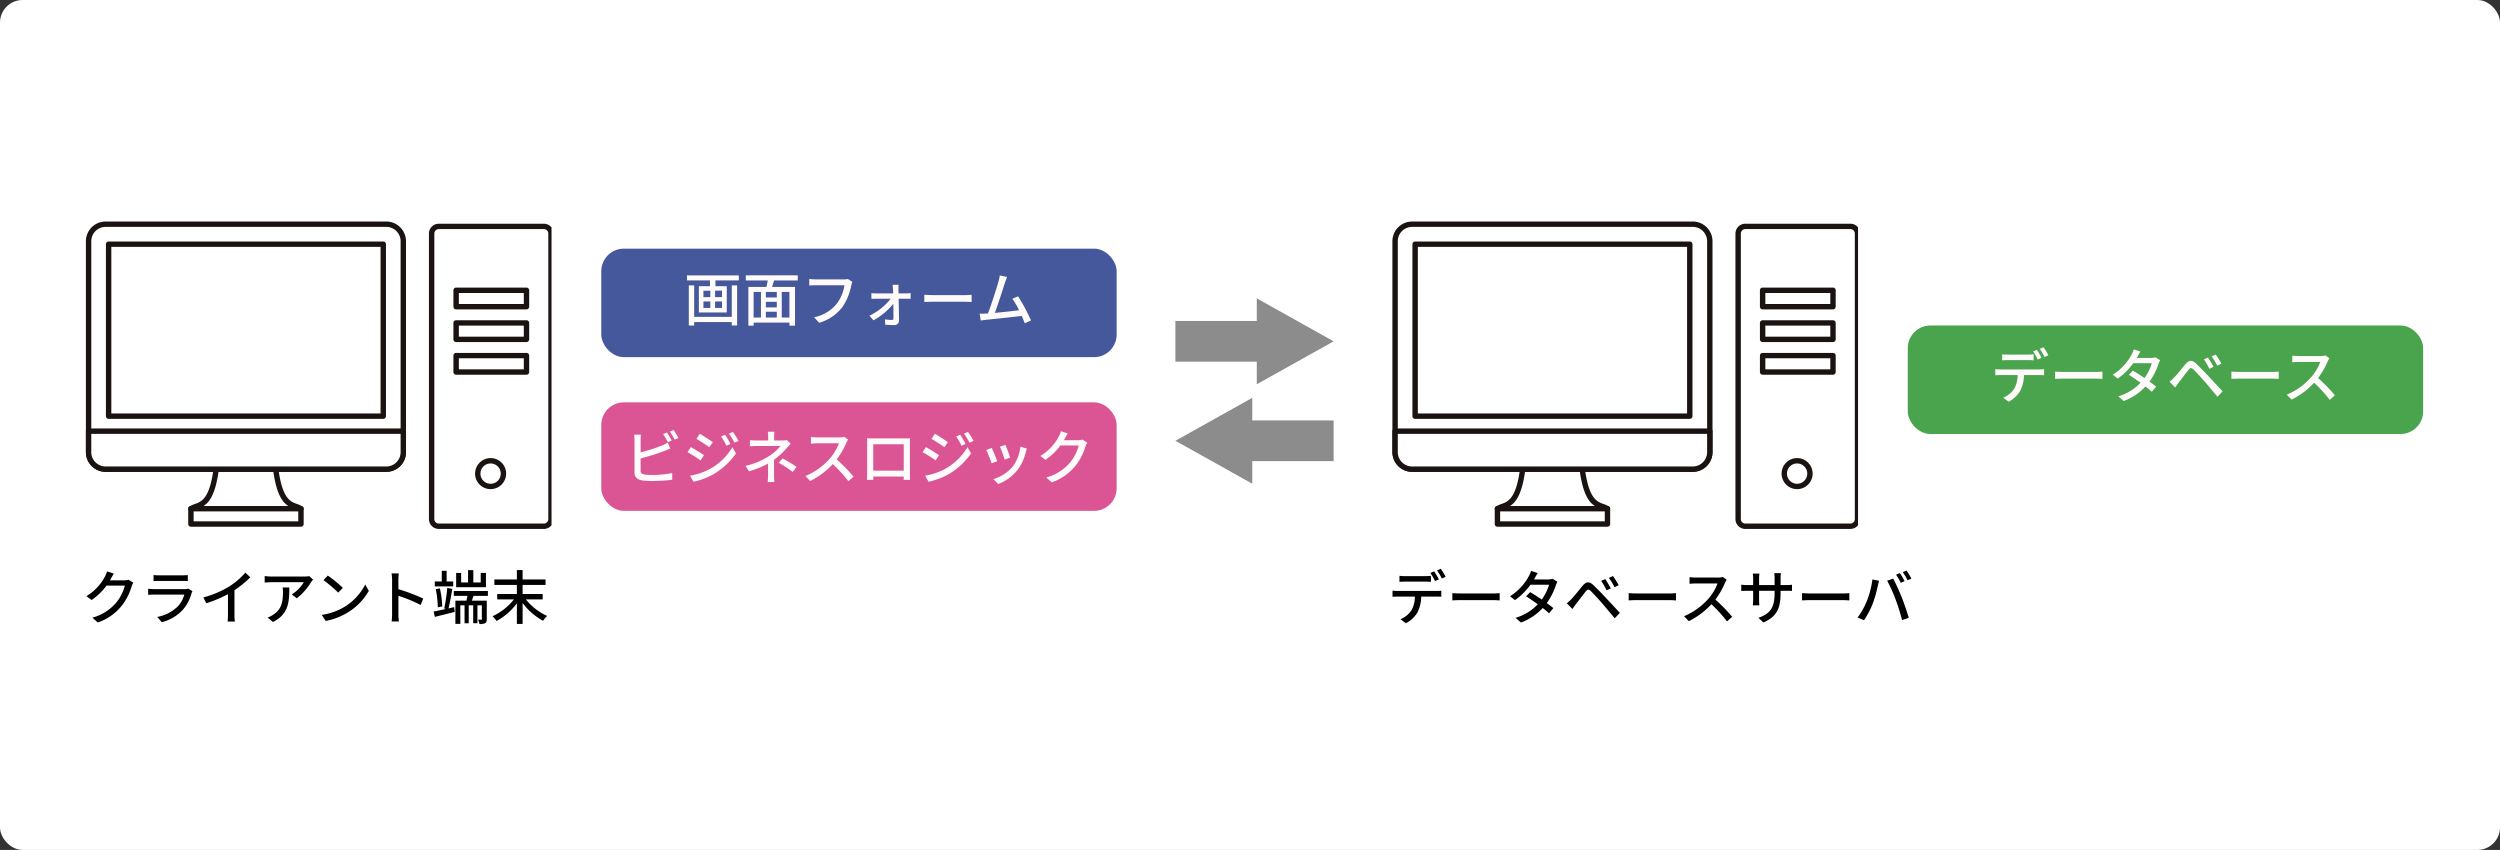 <svg xmlns="http://www.w3.org/2000/svg" xmlns:xlink="http://www.w3.org/1999/xlink" width="553" height="188" viewBox="0 0 553 188">
  <rect x="0" y="0" width="553" height="188" fill="#333333" stroke="none"/>
  <defs>
    <clipPath id="clip-path">
      <rect id="長方形_208" data-name="長方形 208" width="103" height="68" fill="none"/>
    </clipPath>
  </defs>
  <g id="グループ_425" data-name="グループ 425" transform="translate(-130 -1742)">
    <rect id="長方形_214" data-name="長方形 214" width="553" height="188" rx="5" transform="translate(130 1742)" fill="#fff"/>
    <g id="グループ_266" data-name="グループ 266" transform="translate(149 1791)">
      <g id="グループ_264" data-name="グループ 264" clip-path="url(#clip-path)">
        <path id="パス_1084" data-name="パス 1084" d="M76.761,112.74c0,19.59,3.906,17.452,6.106,18.886H58.532c2.2-1.433,6.106.7,6.106-18.886Z" transform="translate(-35.296 -68.096)" fill="#fff"/>
        <path id="パス_1085" data-name="パス 1085" d="M81.963,131.313H57.628a.594.594,0,0,1-.326-1.091,5.775,5.775,0,0,1,1.235-.56c1.942-.7,4.6-1.657,4.6-17.829a.6.6,0,0,1,.6-.594H75.857a.594.594,0,0,1,.6.594c0,16.172,2.66,17.129,4.6,17.829a5.775,5.775,0,0,1,1.235.56.594.594,0,0,1-.326,1.091M60.4,130.126H79.192c-1.973-1.232-3.874-4.533-3.929-17.7H64.328c-.055,13.164-1.956,16.466-3.929,17.7" transform="translate(-34.392 -67.19)" fill="#1a1311"/>
        <rect id="長方形_202" data-name="長方形 202" width="24.335" height="3.39" transform="translate(23.236 63.529)" fill="#fff"/>
        <path id="パス_1086" data-name="パス 1086" d="M81.963,163.51H57.627a.6.6,0,0,1-.6-.594v-3.39a.6.6,0,0,1,.6-.594H81.963a.6.6,0,0,1,.6.594v3.39a.6.6,0,0,1-.6.594m-23.74-1.188H81.367v-2.2H58.223Z" transform="translate(-34.391 -95.997)" fill="#1a1311"/>
        <rect id="長方形_203" data-name="長方形 203" width="69.616" height="54.183" rx="9.499" transform="translate(0.596 0.594)" fill="#fff"/>
        <path id="パス_1087" data-name="パス 1087" d="M66.44,55.371H4.366A4.366,4.366,0,0,1,0,51.015V4.355A4.366,4.366,0,0,1,4.366,0H66.44a4.366,4.366,0,0,1,4.366,4.355v46.66a4.366,4.366,0,0,1-4.366,4.355M4.366,1.188A3.175,3.175,0,0,0,1.191,4.355v46.66a3.175,3.175,0,0,0,3.175,3.168H66.44a3.175,3.175,0,0,0,3.175-3.168V4.355A3.175,3.175,0,0,0,66.44,1.188Z" fill="#1a1311"/>
        <path id="パス_1088" data-name="パス 1088" d="M71.116,121.751a3.777,3.777,0,0,1-3.771,3.761H5.271A3.777,3.777,0,0,1,1.5,121.751V117.11H71.116Z" transform="translate(-0.905 -70.736)" fill="#fff"/>
        <path id="パス_1089" data-name="パス 1089" d="M66.44,125.2H4.366A4.366,4.366,0,0,1,0,120.846V116.2a.6.6,0,0,1,.6-.594H70.211a.6.6,0,0,1,.6.594v4.641A4.366,4.366,0,0,1,66.44,125.2m-65.25-8.4v4.047a3.175,3.175,0,0,0,3.175,3.168H66.44a3.175,3.175,0,0,0,3.175-3.168V116.8Z" transform="translate(0 -69.83)" fill="#1a1311"/>
        <rect id="長方形_204" data-name="長方形 204" width="60.747" height="38.038" transform="translate(5.03 5.017)" fill="#fff"/>
        <path id="パス_1090" data-name="パス 1090" d="M72.513,50.4H11.765a.6.6,0,0,1-.6-.594V11.764a.6.6,0,0,1,.6-.594H72.513a.6.6,0,0,1,.6.594V49.8a.6.6,0,0,1-.6.594M12.361,49.208H71.917V12.358H12.361Z" transform="translate(-6.736 -6.747)" fill="#1a1311"/>
        <path id="パス_1091" data-name="パス 1091" d="M217.467,69.055H194.233a1.584,1.584,0,0,1-1.586-1.582V4.312a1.584,1.584,0,0,1,1.586-1.582h23.233a1.584,1.584,0,0,1,1.586,1.582v63.16a1.584,1.584,0,0,1-1.586,1.582" transform="translate(-116.17 -1.649)" fill="#fff"/>
        <path id="パス_1092" data-name="パス 1092" d="M216.563,68.743H193.33a2.182,2.182,0,0,1-2.182-2.176V3.406A2.182,2.182,0,0,1,193.33,1.23h23.233a2.182,2.182,0,0,1,2.182,2.176v63.16a2.182,2.182,0,0,1-2.182,2.176M193.33,2.418a.991.991,0,0,0-.991.988v63.16a.991.991,0,0,0,.991.988h23.233a.991.991,0,0,0,.991-.988V3.406a.991.991,0,0,0-.991-.988Z" transform="translate(-115.266 -0.743)" fill="#1a1311"/>
        <path id="パス_1093" data-name="パス 1093" d="M224.007,136.487a2.847,2.847,0,1,1-2.847-2.84,2.844,2.844,0,0,1,2.847,2.84" transform="translate(-131.647 -80.724)" fill="#fff"/>
        <path id="パス_1094" data-name="パス 1094" d="M220.256,139.015a3.434,3.434,0,1,1,3.443-3.434,3.443,3.443,0,0,1-3.443,3.434m0-5.68a2.246,2.246,0,1,0,2.252,2.246,2.252,2.252,0,0,0-2.252-2.246" transform="translate(-130.743 -79.818)" fill="#1a1311"/>
        <rect id="長方形_205" data-name="長方形 205" width="15.559" height="3.634" transform="translate(81.9 15.21)" fill="#fff"/>
        <path id="パス_1095" data-name="パス 1095" d="M220.963,41.731H205.4a.6.6,0,0,1-.6-.594V37.5a.594.594,0,0,1,.6-.594h15.559a.6.6,0,0,1,.6.594v3.633a.6.6,0,0,1-.6.594M206,40.543h14.368V38.1H206Z" transform="translate(-123.504 -22.294)" fill="#1a1311"/>
        <rect id="長方形_206" data-name="長方形 206" width="15.559" height="3.634" transform="translate(81.9 22.433)" fill="#fff"/>
        <path id="パス_1096" data-name="パス 1096" d="M220.963,59.973H205.4a.594.594,0,0,1-.6-.594V55.746a.594.594,0,0,1,.6-.594h15.559a.6.6,0,0,1,.6.594v3.633a.6.6,0,0,1-.6.594M206,58.785h14.368V56.34H206Z" transform="translate(-123.504 -33.312)" fill="#1a1311"/>
        <rect id="長方形_207" data-name="長方形 207" width="15.559" height="3.634" transform="translate(81.9 29.657)" fill="#fff"/>
        <path id="パス_1097" data-name="パス 1097" d="M220.963,78.216H205.4a.6.6,0,0,1-.6-.594V73.988a.6.6,0,0,1,.6-.594h15.559a.6.6,0,0,1,.6.594v3.634a.6.6,0,0,1-.6.594M206,77.028h14.368V74.582H206Z" transform="translate(-123.504 -44.331)" fill="#1a1311"/>
      </g>
    </g>
    <g id="グループ_267" data-name="グループ 267" transform="translate(438 1791)">
      <g id="グループ_264-2" data-name="グループ 264" clip-path="url(#clip-path)">
        <path id="パス_1084-2" data-name="パス 1084" d="M76.761,112.74c0,19.59,3.906,17.452,6.106,18.886H58.532c2.2-1.433,6.106.7,6.106-18.886Z" transform="translate(-35.296 -68.096)" fill="#fff"/>
        <path id="パス_1085-2" data-name="パス 1085" d="M81.963,131.313H57.628a.594.594,0,0,1-.326-1.091,5.775,5.775,0,0,1,1.235-.56c1.942-.7,4.6-1.657,4.6-17.829a.6.6,0,0,1,.6-.594H75.857a.594.594,0,0,1,.6.594c0,16.172,2.66,17.129,4.6,17.829a5.775,5.775,0,0,1,1.235.56.594.594,0,0,1-.326,1.091M60.4,130.126H79.192c-1.973-1.232-3.874-4.533-3.929-17.7H64.328c-.055,13.164-1.956,16.466-3.929,17.7" transform="translate(-34.392 -67.19)" fill="#1a1311"/>
        <rect id="長方形_202-2" data-name="長方形 202" width="24.335" height="3.39" transform="translate(23.236 63.529)" fill="#fff"/>
        <path id="パス_1086-2" data-name="パス 1086" d="M81.963,163.51H57.627a.6.6,0,0,1-.6-.594v-3.39a.6.6,0,0,1,.6-.594H81.963a.6.6,0,0,1,.6.594v3.39a.6.6,0,0,1-.6.594m-23.74-1.188H81.367v-2.2H58.223Z" transform="translate(-34.391 -95.997)" fill="#1a1311"/>
        <rect id="長方形_203-2" data-name="長方形 203" width="69.616" height="54.183" rx="9.499" transform="translate(0.596 0.594)" fill="#fff"/>
        <path id="パス_1087-2" data-name="パス 1087" d="M66.44,55.371H4.366A4.366,4.366,0,0,1,0,51.015V4.355A4.366,4.366,0,0,1,4.366,0H66.44a4.366,4.366,0,0,1,4.366,4.355v46.66a4.366,4.366,0,0,1-4.366,4.355M4.366,1.188A3.175,3.175,0,0,0,1.191,4.355v46.66a3.175,3.175,0,0,0,3.175,3.168H66.44a3.175,3.175,0,0,0,3.175-3.168V4.355A3.175,3.175,0,0,0,66.44,1.188Z" fill="#1a1311"/>
        <path id="パス_1088-2" data-name="パス 1088" d="M71.116,121.751a3.777,3.777,0,0,1-3.771,3.761H5.271A3.777,3.777,0,0,1,1.5,121.751V117.11H71.116Z" transform="translate(-0.905 -70.736)" fill="#fff"/>
        <path id="パス_1089-2" data-name="パス 1089" d="M66.44,125.2H4.366A4.366,4.366,0,0,1,0,120.846V116.2a.6.6,0,0,1,.6-.594H70.211a.6.6,0,0,1,.6.594v4.641A4.366,4.366,0,0,1,66.44,125.2m-65.25-8.4v4.047a3.175,3.175,0,0,0,3.175,3.168H66.44a3.175,3.175,0,0,0,3.175-3.168V116.8Z" transform="translate(0 -69.83)" fill="#1a1311"/>
        <rect id="長方形_204-2" data-name="長方形 204" width="60.747" height="38.038" transform="translate(5.03 5.017)" fill="#fff"/>
        <path id="パス_1090-2" data-name="パス 1090" d="M72.513,50.4H11.765a.6.6,0,0,1-.6-.594V11.764a.6.6,0,0,1,.6-.594H72.513a.6.6,0,0,1,.6.594V49.8a.6.6,0,0,1-.6.594M12.361,49.208H71.917V12.358H12.361Z" transform="translate(-6.736 -6.747)" fill="#1a1311"/>
        <path id="パス_1091-2" data-name="パス 1091" d="M217.467,69.055H194.233a1.584,1.584,0,0,1-1.586-1.582V4.312a1.584,1.584,0,0,1,1.586-1.582h23.233a1.584,1.584,0,0,1,1.586,1.582v63.16a1.584,1.584,0,0,1-1.586,1.582" transform="translate(-116.17 -1.649)" fill="#fff"/>
        <path id="パス_1092-2" data-name="パス 1092" d="M216.563,68.743H193.33a2.182,2.182,0,0,1-2.182-2.176V3.406A2.182,2.182,0,0,1,193.33,1.23h23.233a2.182,2.182,0,0,1,2.182,2.176v63.16a2.182,2.182,0,0,1-2.182,2.176M193.33,2.418a.991.991,0,0,0-.991.988v63.16a.991.991,0,0,0,.991.988h23.233a.991.991,0,0,0,.991-.988V3.406a.991.991,0,0,0-.991-.988Z" transform="translate(-115.266 -0.743)" fill="#1a1311"/>
        <path id="パス_1093-2" data-name="パス 1093" d="M224.007,136.487a2.847,2.847,0,1,1-2.847-2.84,2.844,2.844,0,0,1,2.847,2.84" transform="translate(-131.647 -80.724)" fill="#fff"/>
        <path id="パス_1094-2" data-name="パス 1094" d="M220.256,139.015a3.434,3.434,0,1,1,3.443-3.434,3.443,3.443,0,0,1-3.443,3.434m0-5.68a2.246,2.246,0,1,0,2.252,2.246,2.252,2.252,0,0,0-2.252-2.246" transform="translate(-130.743 -79.818)" fill="#1a1311"/>
        <rect id="長方形_205-2" data-name="長方形 205" width="15.559" height="3.634" transform="translate(81.9 15.21)" fill="#fff"/>
        <path id="パス_1095-2" data-name="パス 1095" d="M220.963,41.731H205.4a.6.6,0,0,1-.6-.594V37.5a.594.594,0,0,1,.6-.594h15.559a.6.6,0,0,1,.6.594v3.633a.6.6,0,0,1-.6.594M206,40.543h14.368V38.1H206Z" transform="translate(-123.504 -22.294)" fill="#1a1311"/>
        <rect id="長方形_206-2" data-name="長方形 206" width="15.559" height="3.634" transform="translate(81.9 22.433)" fill="#fff"/>
        <path id="パス_1096-2" data-name="パス 1096" d="M220.963,59.973H205.4a.594.594,0,0,1-.6-.594V55.746a.594.594,0,0,1,.6-.594h15.559a.6.6,0,0,1,.6.594v3.633a.6.6,0,0,1-.6.594M206,58.785h14.368V56.34H206Z" transform="translate(-123.504 -33.312)" fill="#1a1311"/>
        <rect id="長方形_207-2" data-name="長方形 207" width="15.559" height="3.634" transform="translate(81.9 29.657)" fill="#fff"/>
        <path id="パス_1097-2" data-name="パス 1097" d="M220.963,78.216H205.4a.6.6,0,0,1-.6-.594V73.988a.6.6,0,0,1,.6-.594h15.559a.6.6,0,0,1,.6.594v3.634a.6.6,0,0,1-.6.594M206,77.028h14.368V74.582H206Z" transform="translate(-123.504 -44.331)" fill="#1a1311"/>
      </g>
    </g>
    <rect id="長方形_215" data-name="長方形 215" width="114" height="24" rx="5" transform="translate(263 1797)" fill="#44589b"/>
    <rect id="長方形_218" data-name="長方形 218" width="114" height="24" rx="5" transform="translate(552 1814)" fill="#4aa44d"/>
    <rect id="長方形_216" data-name="長方形 216" width="114" height="24" rx="5" transform="translate(263 1831)" fill="#db5594"/>
    <path id="パス_1110" data-name="パス 1110" d="M-28.132-.91h-8.32V-7.865h-1.183V1.014h1.183V.234h8.32V.988h1.183V-7.865h-1.183ZM-30.29-5.278h-1.534V-6.7h1.534Zm0,2.392h-1.534v-1.43h1.534ZM-34.4-4.316h1.521v1.43H-34.4Zm0-2.379h1.521v1.417H-34.4Zm-3.64-3.393V-8.97h5.083V-7.7h-2.457v5.811h6.175V-7.7h-2.509V-8.97h5.174v-1.118ZM-15.379-.754h-1.7V-6.422h1.7ZM-23.3-6.422h1.625V-.754H-23.3ZM-18.174-5.2h-2.418V-6.422h2.418Zm-2.418,3.159h2.418V-.754h-2.418ZM-18.174-3h-2.418V-4.238h2.418Zm4.641-5.954V-10.1H-25.025v1.144h4.849c-.078.468-.182.988-.286,1.43h-4V1.04h1.17V.364h7.917V1.04h1.235V-7.527h-5.07c.13-.442.286-.949.442-1.43Zm12.077.312-1-.65a3.313,3.313,0,0,1-.832.091H-9.594a11.659,11.659,0,0,1-1.4-.1v1.456c.325-.026.845-.052,1.4-.052h6.383A8.977,8.977,0,0,1-4.836-3.913,8.576,8.576,0,0,1-9.919-.819L-8.8.4A10.018,10.018,0,0,0-3.627-3.12,12.888,12.888,0,0,0-1.69-7.891,3.95,3.95,0,0,1-1.456-8.645Zm10.244.637H7.436a8.851,8.851,0,0,1,.091.962c.013.26.026.572.039.949H3.809a6.919,6.919,0,0,1-1.053-.078v1.287c.338-.026.728-.039,1.079-.039H7.02A13.124,13.124,0,0,1,2.314-1.17l.9,1.027A14.836,14.836,0,0,0,7.605-3.809c.013,1.222.026,2.444.026,3.185,0,.26-.1.4-.338.4a12.36,12.36,0,0,1-1.547-.13L5.824.832C6.37.871,7.189.91,7.761.91a1,1,0,0,0,1.105-1c-.013-1.274-.052-3.237-.091-4.836h1.742c.273,0,.65.013.91.026V-6.175a6.347,6.347,0,0,1-.949.078H8.749c0-.377-.013-.7-.013-.949A5.81,5.81,0,0,1,8.788-8.008ZM14.456-5.8v1.612c.442-.039,1.222-.065,1.937-.065h7.072c.572,0,1.17.052,1.456.065V-5.8c-.325.026-.832.078-1.456.078H16.393C15.691-5.72,14.885-5.772,14.456-5.8ZM32.773-9.737l-1.625-.338a8.206,8.206,0,0,1-.286,1.352c-.364,1.313-1.6,5.2-2.327,7.059-.195.013-.377.013-.533.026-.39.026-.9.026-1.3.026L26.936-.1c.39-.052.819-.117,1.144-.156C29.77-.416,33.93-.871,36-1.118c.273.6.507,1.17.676,1.625l1.378-.624a38.1,38.1,0,0,0-2.86-5.343l-1.261.546a17.5,17.5,0,0,1,1.482,2.535c-1.391.182-3.588.429-5.356.585.65-1.716,1.833-5.4,2.223-6.63C32.474-9,32.63-9.386,32.773-9.737Z" transform="translate(320 1813)" fill="#fffbfb"/>
    <path id="パス_1112" data-name="パス 1112" d="M-36.114-9.633v1.339c.351-.026.832-.052,1.274-.052h4.381c.416,0,.884.026,1.3.052V-9.633a10.9,10.9,0,0,1-1.3.078h-4.394A9.8,9.8,0,0,1-36.114-9.633Zm-1.534,3.289v1.352c.364-.026.793-.039,1.183-.039h3.757a6.009,6.009,0,0,1-.78,3.068,5.414,5.414,0,0,1-2.4,1.937l1.2.884A6.357,6.357,0,0,0-32.11-1.573,7.979,7.979,0,0,0-31.3-5.031h3.354c.338,0,.78.013,1.092.026V-6.344a8.293,8.293,0,0,1-1.092.065h-8.515A11.391,11.391,0,0,1-37.648-6.344Zm9.2-4.277-.832.351a15.517,15.517,0,0,1,1.027,1.794l.858-.364A18.839,18.839,0,0,0-28.444-10.621Zm1.469-.559-.832.351a13.047,13.047,0,0,1,1.066,1.794l.845-.377A16.566,16.566,0,0,0-26.975-11.18ZM-24.414-5.8v1.612c.442-.039,1.222-.065,1.937-.065H-15.4c.572,0,1.17.052,1.456.065V-5.8c-.325.026-.832.078-1.456.078h-7.072C-23.179-5.72-23.985-5.772-24.414-5.8Zm18.889-4.446-1.482-.468A6.089,6.089,0,0,1-7.5-9.542a11.921,11.921,0,0,1-4.16,4.433l1.1.858A14.723,14.723,0,0,0-7.124-7.657h4.108A10.655,10.655,0,0,1-4.641-4.381c-.871-.6-1.781-1.183-2.561-1.638l-.9.923c.754.481,1.69,1.118,2.587,1.768a11.053,11.053,0,0,1-4.914,2.99L-9.243.7A12.383,12.383,0,0,0-4.42-2.509c.533.429,1.027.832,1.391,1.17l.962-1.144c-.4-.325-.91-.715-1.456-1.105A14.886,14.886,0,0,0-1.534-7.514a6.541,6.541,0,0,1,.351-.806l-1.053-.65a3.027,3.027,0,0,1-.975.143H-6.344c.052-.091.091-.169.143-.26C-6.058-9.347-5.785-9.854-5.525-10.244ZM9.412-8.905l-.91.39A14.154,14.154,0,0,1,9.7-6.422l.936-.416C10.335-7.436,9.75-8.4,9.412-8.905Zm1.7-.676-.91.416a11.828,11.828,0,0,1,1.248,2.054l.923-.442A17.955,17.955,0,0,0,11.115-9.581ZM.91-3.549,2.145-2.288c.208-.3.507-.715.78-1.092C3.5-4.1,4.511-5.46,5.083-6.162c.4-.507.663-.546,1.131-.091.52.507,1.7,1.781,2.457,2.652.806.936,1.924,2.275,2.834,3.367l1.131-1.2c-1-1.079-2.314-2.5-3.2-3.432-.767-.819-1.833-1.937-2.652-2.7-.936-.9-1.625-.754-2.353.1-.845,1.014-1.924,2.392-2.535,3A12.581,12.581,0,0,1,.91-3.549ZM14.586-5.8v1.612c.442-.039,1.222-.065,1.937-.065H23.6c.572,0,1.17.052,1.456.065V-5.8c-.325.026-.832.078-1.456.078H16.523C15.821-5.72,15.015-5.772,14.586-5.8ZM36.27-8.749l-.845-.624a3.943,3.943,0,0,1-1.131.13H29.471a13.909,13.909,0,0,1-1.417-.091v1.469c.208-.013.91-.078,1.417-.078h4.771a10.7,10.7,0,0,1-2.067,3.432A14.607,14.607,0,0,1,26.832-.7L27.885.4A17.066,17.066,0,0,0,32.89-3.341a29.175,29.175,0,0,1,3.445,3.8L37.479-.559a34.554,34.554,0,0,0-3.718-3.809,17.793,17.793,0,0,0,2.132-3.705A4.488,4.488,0,0,1,36.27-8.749Z" transform="translate(609 1830)" fill="#fffbfb"/>
    <path id="パス_1111" data-name="パス 1111" d="M-42.471-10.335l-.845.351a15.636,15.636,0,0,1,1.04,1.794l.845-.364A18.72,18.72,0,0,0-42.471-10.335ZM-41-10.881l-.832.351a12.111,12.111,0,0,1,1.053,1.781l.845-.364A15.962,15.962,0,0,0-41-10.881Zm-7.215,1.027h-1.521a7.759,7.759,0,0,1,.091,1.2v7.111c0,1.092.6,1.612,1.651,1.807a14.166,14.166,0,0,0,2.132.13A38.071,38.071,0,0,0-41.3.13v-1.5a21.711,21.711,0,0,1-4.485.429,11.21,11.21,0,0,1-1.625-.091c-.611-.13-.884-.286-.884-.91V-4.589a50.251,50.251,0,0,0,5.213-1.638c.416-.156.936-.39,1.365-.559L-42.289-8.1a7.18,7.18,0,0,1-1.261.637,35.7,35.7,0,0,1-4.745,1.521V-8.658A11.8,11.8,0,0,1-48.217-9.854Zm18.6.026-.884.377a11.58,11.58,0,0,1,1.17,2.041l.91-.39A18.939,18.939,0,0,0-29.614-9.828Zm1.742-.624-.9.377a12.634,12.634,0,0,1,1.222,2l.91-.4A19.041,19.041,0,0,0-27.872-10.452Zm-7.332.4-.741,1.131c.793.455,2.184,1.365,2.847,1.846l.78-1.118C-32.942-8.632-34.4-9.594-35.2-10.049ZM-37.362-.78-36.6.559a15.579,15.579,0,0,0,4.316-1.6A15.649,15.649,0,0,0-27.2-5.707l-.793-1.378a13.275,13.275,0,0,1-4.979,4.823A14.276,14.276,0,0,1-37.362-.78Zm.169-6.318-.728,1.118a32.275,32.275,0,0,1,2.886,1.82l.754-1.157C-34.892-5.746-36.374-6.656-37.193-7.1ZM-18.681-10.5h-1.482a7.9,7.9,0,0,1,.078,1.17v.767H-22.5c-.442,0-1.17-.026-1.612-.078v1.352c.4-.026,1.17-.052,1.638-.052h5.1a9.755,9.755,0,0,1-2.444,2.184,15.933,15.933,0,0,1-5.291,2.2l.793,1.209a21.057,21.057,0,0,0,4.212-1.7V-.9A13.534,13.534,0,0,1-20.2.637h1.482c-.026-.4-.065-1.053-.065-1.534V-4.3a17.486,17.486,0,0,0,2.86-2.639c.234-.26.572-.624.845-.91l-.858-.819a3.843,3.843,0,0,1-.923.1h-1.9v-.767A10.377,10.377,0,0,1-18.681-10.5Zm4.03,8.905.858-1.131A31.081,31.081,0,0,0-16.926-4.6l-.845.975A22.378,22.378,0,0,1-14.651-1.6ZM-2.4-8.749l-.845-.624a3.943,3.943,0,0,1-1.131.13H-9.2a13.909,13.909,0,0,1-1.417-.091v1.469c.208-.013.91-.078,1.417-.078h4.771A10.7,10.7,0,0,1-6.5-4.511,14.607,14.607,0,0,1-11.843-.7L-10.79.4A17.066,17.066,0,0,0-5.785-3.341,29.175,29.175,0,0,1-2.34.455L-1.2-.559A34.554,34.554,0,0,0-4.914-4.368,17.793,17.793,0,0,0-2.782-8.073,4.487,4.487,0,0,1-2.4-8.749Zm4.186-.3c.026.338.026.793.026,1.131v6.383c0,.52-.026,1.56-.039,1.677H3.185c-.013-.065-.013-.377-.013-.728H9.906c-.013.364-.013.663-.026.728H11.3c0-.1-.026-1.222-.026-1.677V-7.917c0-.364,0-.767.026-1.118-.429.013-.9.013-1.2.013H3.042C2.717-9.022,2.3-9.022,1.781-9.048ZM3.159-7.722H9.906v5.837H3.159ZM22.386-9.828l-.884.377a11.58,11.58,0,0,1,1.17,2.041l.91-.39A18.939,18.939,0,0,0,22.386-9.828Zm1.742-.624-.9.377a12.634,12.634,0,0,1,1.222,2l.91-.4A19.041,19.041,0,0,0,24.128-10.452Zm-7.332.4-.741,1.131c.793.455,2.184,1.365,2.847,1.846l.78-1.118C19.058-8.632,17.6-9.594,16.8-10.049ZM14.638-.78,15.4.559a15.579,15.579,0,0,0,4.316-1.6A15.649,15.649,0,0,0,24.8-5.707l-.793-1.378a13.275,13.275,0,0,1-4.979,4.823A14.276,14.276,0,0,1,14.638-.78ZM14.807-7.1,14.079-5.98a32.276,32.276,0,0,1,2.886,1.82l.754-1.157C17.108-5.746,15.626-6.656,14.807-7.1Zm17.6-.494-1.222.4a23.776,23.776,0,0,1,1.04,2.86l1.222-.442C33.28-5.343,32.643-7.046,32.409-7.592Zm4.745.832-1.43-.455a9.023,9.023,0,0,1-1.729,4.446A8.859,8.859,0,0,1,29.731-.026l1.079,1.1a10.074,10.074,0,0,0,4.277-3.146,10.421,10.421,0,0,0,1.82-3.926C36.959-6.2,37.037-6.435,37.154-6.76ZM29.38-6.916l-1.222.442A26.55,26.55,0,0,1,29.341-3.51l1.235-.455C30.329-4.68,29.679-6.318,29.38-6.916Zm16.809-3.2-1.508-.494a5.763,5.763,0,0,1-.481,1.17,11.032,11.032,0,0,1-4.082,4.3l1.144.858a13.576,13.576,0,0,0,3.3-3.185H48.62a9.762,9.762,0,0,1-1.976,3.835,10.416,10.416,0,0,1-5.213,3.25L42.64.7a11.715,11.715,0,0,0,5.2-3.6,12.866,12.866,0,0,0,2.288-4.42,4.449,4.449,0,0,1,.364-.793l-1.066-.65a3.053,3.053,0,0,1-.975.13h-3.12c.065-.1.13-.221.182-.325C45.656-9.217,45.929-9.724,46.189-10.114Z" transform="translate(320 1848)" fill="#fffbfb"/>
    <path id="パス_1114" data-name="パス 1114" d="M7.189-10.114l-1.508-.494A5.763,5.763,0,0,1,5.2-9.438a11.032,11.032,0,0,1-4.082,4.3l1.144.858a13.576,13.576,0,0,0,3.3-3.185H9.62A9.762,9.762,0,0,1,7.644-3.627,10.416,10.416,0,0,1,2.431-.377L3.64.7a11.715,11.715,0,0,0,5.2-3.6,12.866,12.866,0,0,0,2.288-4.42,4.449,4.449,0,0,1,.364-.793l-1.066-.65a3.053,3.053,0,0,1-.975.13H6.331c.065-.1.13-.221.182-.325C6.656-9.217,6.929-9.724,7.189-10.114Zm8.775.312v1.339c.364-.026.832-.039,1.248-.039h5.044c.442,0,.962.013,1.287.039V-9.8a12.419,12.419,0,0,1-1.274.065H17.212A11.892,11.892,0,0,1,15.964-9.8ZM24.57-6.227,23.647-6.8a2.579,2.579,0,0,1-.832.117H16.159c-.377,0-.871-.039-1.378-.091v1.352c.494-.039,1.066-.052,1.378-.052h6.617a6.128,6.128,0,0,1-1.443,2.6,8.746,8.746,0,0,1-4.55,2.34L17.8.637a9.606,9.606,0,0,0,4.654-2.769,9.2,9.2,0,0,0,1.911-3.64A2.283,2.283,0,0,1,24.57-6.227Zm2.418,1.378.637,1.287a26.6,26.6,0,0,0,4.8-2.015v4.524A15.065,15.065,0,0,1,32.344.481h1.612a9.776,9.776,0,0,1-.091-1.534v-5.4a21.93,21.93,0,0,0,3.5-2.847l-1.092-1.04a16.047,16.047,0,0,1-3.614,3.094A21.467,21.467,0,0,1,26.988-4.849ZM51.246-8.788l-.819-.767a6.69,6.69,0,0,1-1.079.091H42.081a11.65,11.65,0,0,1-1.534-.117v1.443c.559-.039,1.014-.078,1.534-.078h7.124a7.959,7.959,0,0,1-2.652,2.691l1.079.871a12.874,12.874,0,0,0,3.185-3.588C50.921-8.4,51.129-8.645,51.246-8.788ZM45.994-7.059H44.512a5.776,5.776,0,0,1,.078,1.04c0,2.158-.3,3.8-2.158,4.992a4.936,4.936,0,0,1-1.248.637l1.2.975C45.8-1.17,45.994-3.666,45.994-7.059Zm8.515-2.626L53.56-8.671a28.2,28.2,0,0,1,3.25,2.756l1.027-1.053A27.279,27.279,0,0,0,54.509-9.685ZM53.17-.988,54.041.351A14.333,14.333,0,0,0,59.02-1.586a13.292,13.292,0,0,0,4.563-4.706L62.79-7.709a12.377,12.377,0,0,1-4.511,4.9A13.508,13.508,0,0,1,53.17-.988ZM68.731-1.2a13.61,13.61,0,0,1-.1,1.664h1.6a15.231,15.231,0,0,1-.1-1.664V-5.213a34.04,34.04,0,0,1,4.914,2.028L75.621-4.6a44.065,44.065,0,0,0-5.5-2.08V-8.71c0-.455.052-1.027.091-1.456h-1.6a9.411,9.411,0,0,1,.117,1.456ZM89.492-10.27H88.335v2.106H86.7v-2.717H85.54v2.717H84.006V-10.27H82.9v3.159h6.591ZM82.251-8.385H80.795v-2.353H79.716v2.353H78.169v1.092h4.082ZM79.82-2.847a20.9,20.9,0,0,0-.52-4l-.9.156a24.284,24.284,0,0,1,.442,4.017Zm1.391.429c.3-1.17.6-2.925.845-4.316l-1.118-.221a38.784,38.784,0,0,1-.676,4.563l.377.091c-1.027.234-1.989.429-2.717.572l.273,1.183c1.235-.312,2.86-.7,4.394-1.1L82.459-2.7ZM89.921-5.2V-6.266h-7.54V-5.2H85.4c-.065.364-.143.728-.221,1.066H82.732V1h1.092V-3.107h.936V.871h.923V-3.107h.988V.845h.936V-3.107h.975V-.078c0,.117-.026.156-.13.156s-.39,0-.728-.013a3.365,3.365,0,0,1,.325.962A2.486,2.486,0,0,0,89.31.845c.286-.156.364-.442.364-.91V-4.134h-3.3c.117-.338.247-.7.377-1.066Zm12.116.78V-5.6H97.6V-7.618h5.07V-8.827H97.6v-2.08H96.33v2.08H91.351v1.209H96.33V-5.6H91.988V-4.42H95.68A12.834,12.834,0,0,1,90.948-.689a7.682,7.682,0,0,1,.9,1.053,14.091,14.091,0,0,0,4.485-3.9v4.55H97.6V-3.614A14.213,14.213,0,0,0,102.128.325a6,6,0,0,1,.9-1.079A12.817,12.817,0,0,1,98.319-4.42Z" transform="translate(148 1879)"/>
    <path id="パス_1113" data-name="パス 1113" d="M2.561-9.633v1.339c.351-.026.832-.052,1.274-.052H8.216c.416,0,.884.026,1.3.052V-9.633a10.9,10.9,0,0,1-1.3.078H3.822A9.8,9.8,0,0,1,2.561-9.633ZM1.027-6.344v1.352c.364-.026.793-.039,1.183-.039H5.967a6.009,6.009,0,0,1-.78,3.068,5.414,5.414,0,0,1-2.4,1.937l1.2.884A6.357,6.357,0,0,0,6.565-1.573a7.979,7.979,0,0,0,.806-3.458h3.354c.338,0,.78.013,1.092.026V-6.344a8.293,8.293,0,0,1-1.092.065H2.21A11.391,11.391,0,0,1,1.027-6.344Zm9.2-4.277L9.4-10.27a15.517,15.517,0,0,1,1.027,1.794l.858-.364A18.839,18.839,0,0,0,10.231-10.621ZM11.7-11.18l-.832.351a13.047,13.047,0,0,1,1.066,1.794l.845-.377A16.567,16.567,0,0,0,11.7-11.18ZM14.261-5.8v1.612c.442-.039,1.222-.065,1.937-.065H23.27c.572,0,1.17.052,1.456.065V-5.8c-.325.026-.832.078-1.456.078H16.2C15.5-5.72,14.69-5.772,14.261-5.8ZM33.15-10.244l-1.482-.468a6.089,6.089,0,0,1-.494,1.17,11.921,11.921,0,0,1-4.16,4.433l1.1.858a14.723,14.723,0,0,0,3.432-3.406h4.108a10.655,10.655,0,0,1-1.625,3.276c-.871-.6-1.781-1.183-2.561-1.638l-.9.923c.754.481,1.69,1.118,2.587,1.768a11.053,11.053,0,0,1-4.914,2.99L29.432.7a12.383,12.383,0,0,0,4.823-3.211c.533.429,1.027.832,1.391,1.17l.962-1.144c-.4-.325-.91-.715-1.456-1.105a14.885,14.885,0,0,0,1.989-3.926,6.542,6.542,0,0,1,.351-.806l-1.053-.65a3.027,3.027,0,0,1-.975.143H32.331c.052-.091.091-.169.143-.26C32.617-9.347,32.89-9.854,33.15-10.244ZM48.087-8.905l-.91.39a14.155,14.155,0,0,1,1.2,2.093l.936-.416C49.01-7.436,48.425-8.4,48.087-8.905Zm1.7-.676-.91.416a11.829,11.829,0,0,1,1.248,2.054l.923-.442A17.955,17.955,0,0,0,49.79-9.581ZM39.585-3.549,40.82-2.288c.208-.3.507-.715.78-1.092.572-.715,1.586-2.08,2.158-2.782.4-.507.663-.546,1.131-.091.52.507,1.7,1.781,2.457,2.652.806.936,1.924,2.275,2.834,3.367l1.131-1.2c-1-1.079-2.314-2.5-3.2-3.432-.767-.819-1.833-1.937-2.652-2.7-.936-.9-1.625-.754-2.353.1-.845,1.014-1.924,2.392-2.535,3A12.581,12.581,0,0,1,39.585-3.549ZM53.261-5.8v1.612c.442-.039,1.222-.065,1.937-.065H62.27c.572,0,1.17.052,1.456.065V-5.8c-.325.026-.832.078-1.456.078H55.2C54.5-5.72,53.69-5.772,53.261-5.8ZM74.945-8.749,74.1-9.373a3.943,3.943,0,0,1-1.131.13H68.146a13.909,13.909,0,0,1-1.417-.091v1.469c.208-.013.91-.078,1.417-.078h4.771A10.7,10.7,0,0,1,70.85-4.511,14.607,14.607,0,0,1,65.507-.7L66.56.4a17.066,17.066,0,0,0,5.005-3.744A29.175,29.175,0,0,1,75.01.455L76.154-.559a34.553,34.553,0,0,0-3.718-3.809,17.793,17.793,0,0,0,2.132-3.705A4.487,4.487,0,0,1,74.945-8.749ZM86.866-5.876v-.442H88.1c.624,0,1.079.013,1.287.039V-7.657a8.639,8.639,0,0,1-1.3.078H86.866V-9.087a8.476,8.476,0,0,1,.078-1.131H85.475a8.976,8.976,0,0,1,.065,1.131v1.508H82.108v-1.5a7.006,7.006,0,0,1,.078-1.04H80.717a7.134,7.134,0,0,1,.078,1.04v1.5H79.521a8.082,8.082,0,0,1-1.352-.1v1.417c.208-.026.741-.052,1.352-.052h1.274v1.95c0,.546-.052,1.079-.065,1.261h1.443a11.559,11.559,0,0,1-.065-1.261v-1.95H85.54v.52c0,3.445-1.144,4.563-3.575,5.46L83.07.7C86.112-.663,86.866-2.522,86.866-5.876Zm4.745.078v1.612c.442-.039,1.222-.065,1.937-.065h7.072c.572,0,1.17.052,1.456.065V-5.8c-.325.026-.832.078-1.456.078H93.548C92.846-5.72,92.04-5.772,91.611-5.8Zm21.645-4.433-.845.351a15.636,15.636,0,0,1,1.04,1.794l.845-.364A16.31,16.31,0,0,0,113.256-10.231Zm1.469-.559-.832.351a14.5,14.5,0,0,1,1.066,1.794l.845-.377C115.557-9.49,115.063-10.3,114.725-10.79Zm-8.814,6.825A16.665,16.665,0,0,1,103.9-.4l1.417.6a18.858,18.858,0,0,0,1.911-3.627,27.713,27.713,0,0,0,1.144-4c.065-.286.182-.78.273-1.105l-1.469-.3A19.623,19.623,0,0,1,105.911-3.965Zm6.409-.4A44.346,44.346,0,0,1,113.737.156l1.482-.481c-.351-1.222-1.04-3.25-1.534-4.5-.52-1.313-1.378-3.2-1.911-4.173l-1.339.442A34.683,34.683,0,0,1,112.32-4.368Z" transform="translate(437 1879)"/>
    <g id="グループ_268" data-name="グループ 268" transform="translate(738 3773.143) rotate(180)">
      <path id="多角形_4" data-name="多角形 4" d="M9.5,0,19,17H0Z" transform="translate(313 1965.143) rotate(-90)" fill="#8d8c8c"/>
      <rect id="長方形_219" data-name="長方形 219" width="22" height="9" transform="translate(326 1951.143)" fill="#8d8c8c"/>
    </g>
    <g id="グループ_269" data-name="グループ 269" transform="translate(77 -116.143)">
      <path id="多角形_4-2" data-name="多角形 4" d="M9.5,0,19,17H0Z" transform="translate(313 1965.143) rotate(-90)" fill="#8d8c8c"/>
      <rect id="長方形_219-2" data-name="長方形 219" width="22" height="9" transform="translate(326 1951.143)" fill="#8d8c8c"/>
    </g>
  </g>
</svg>
